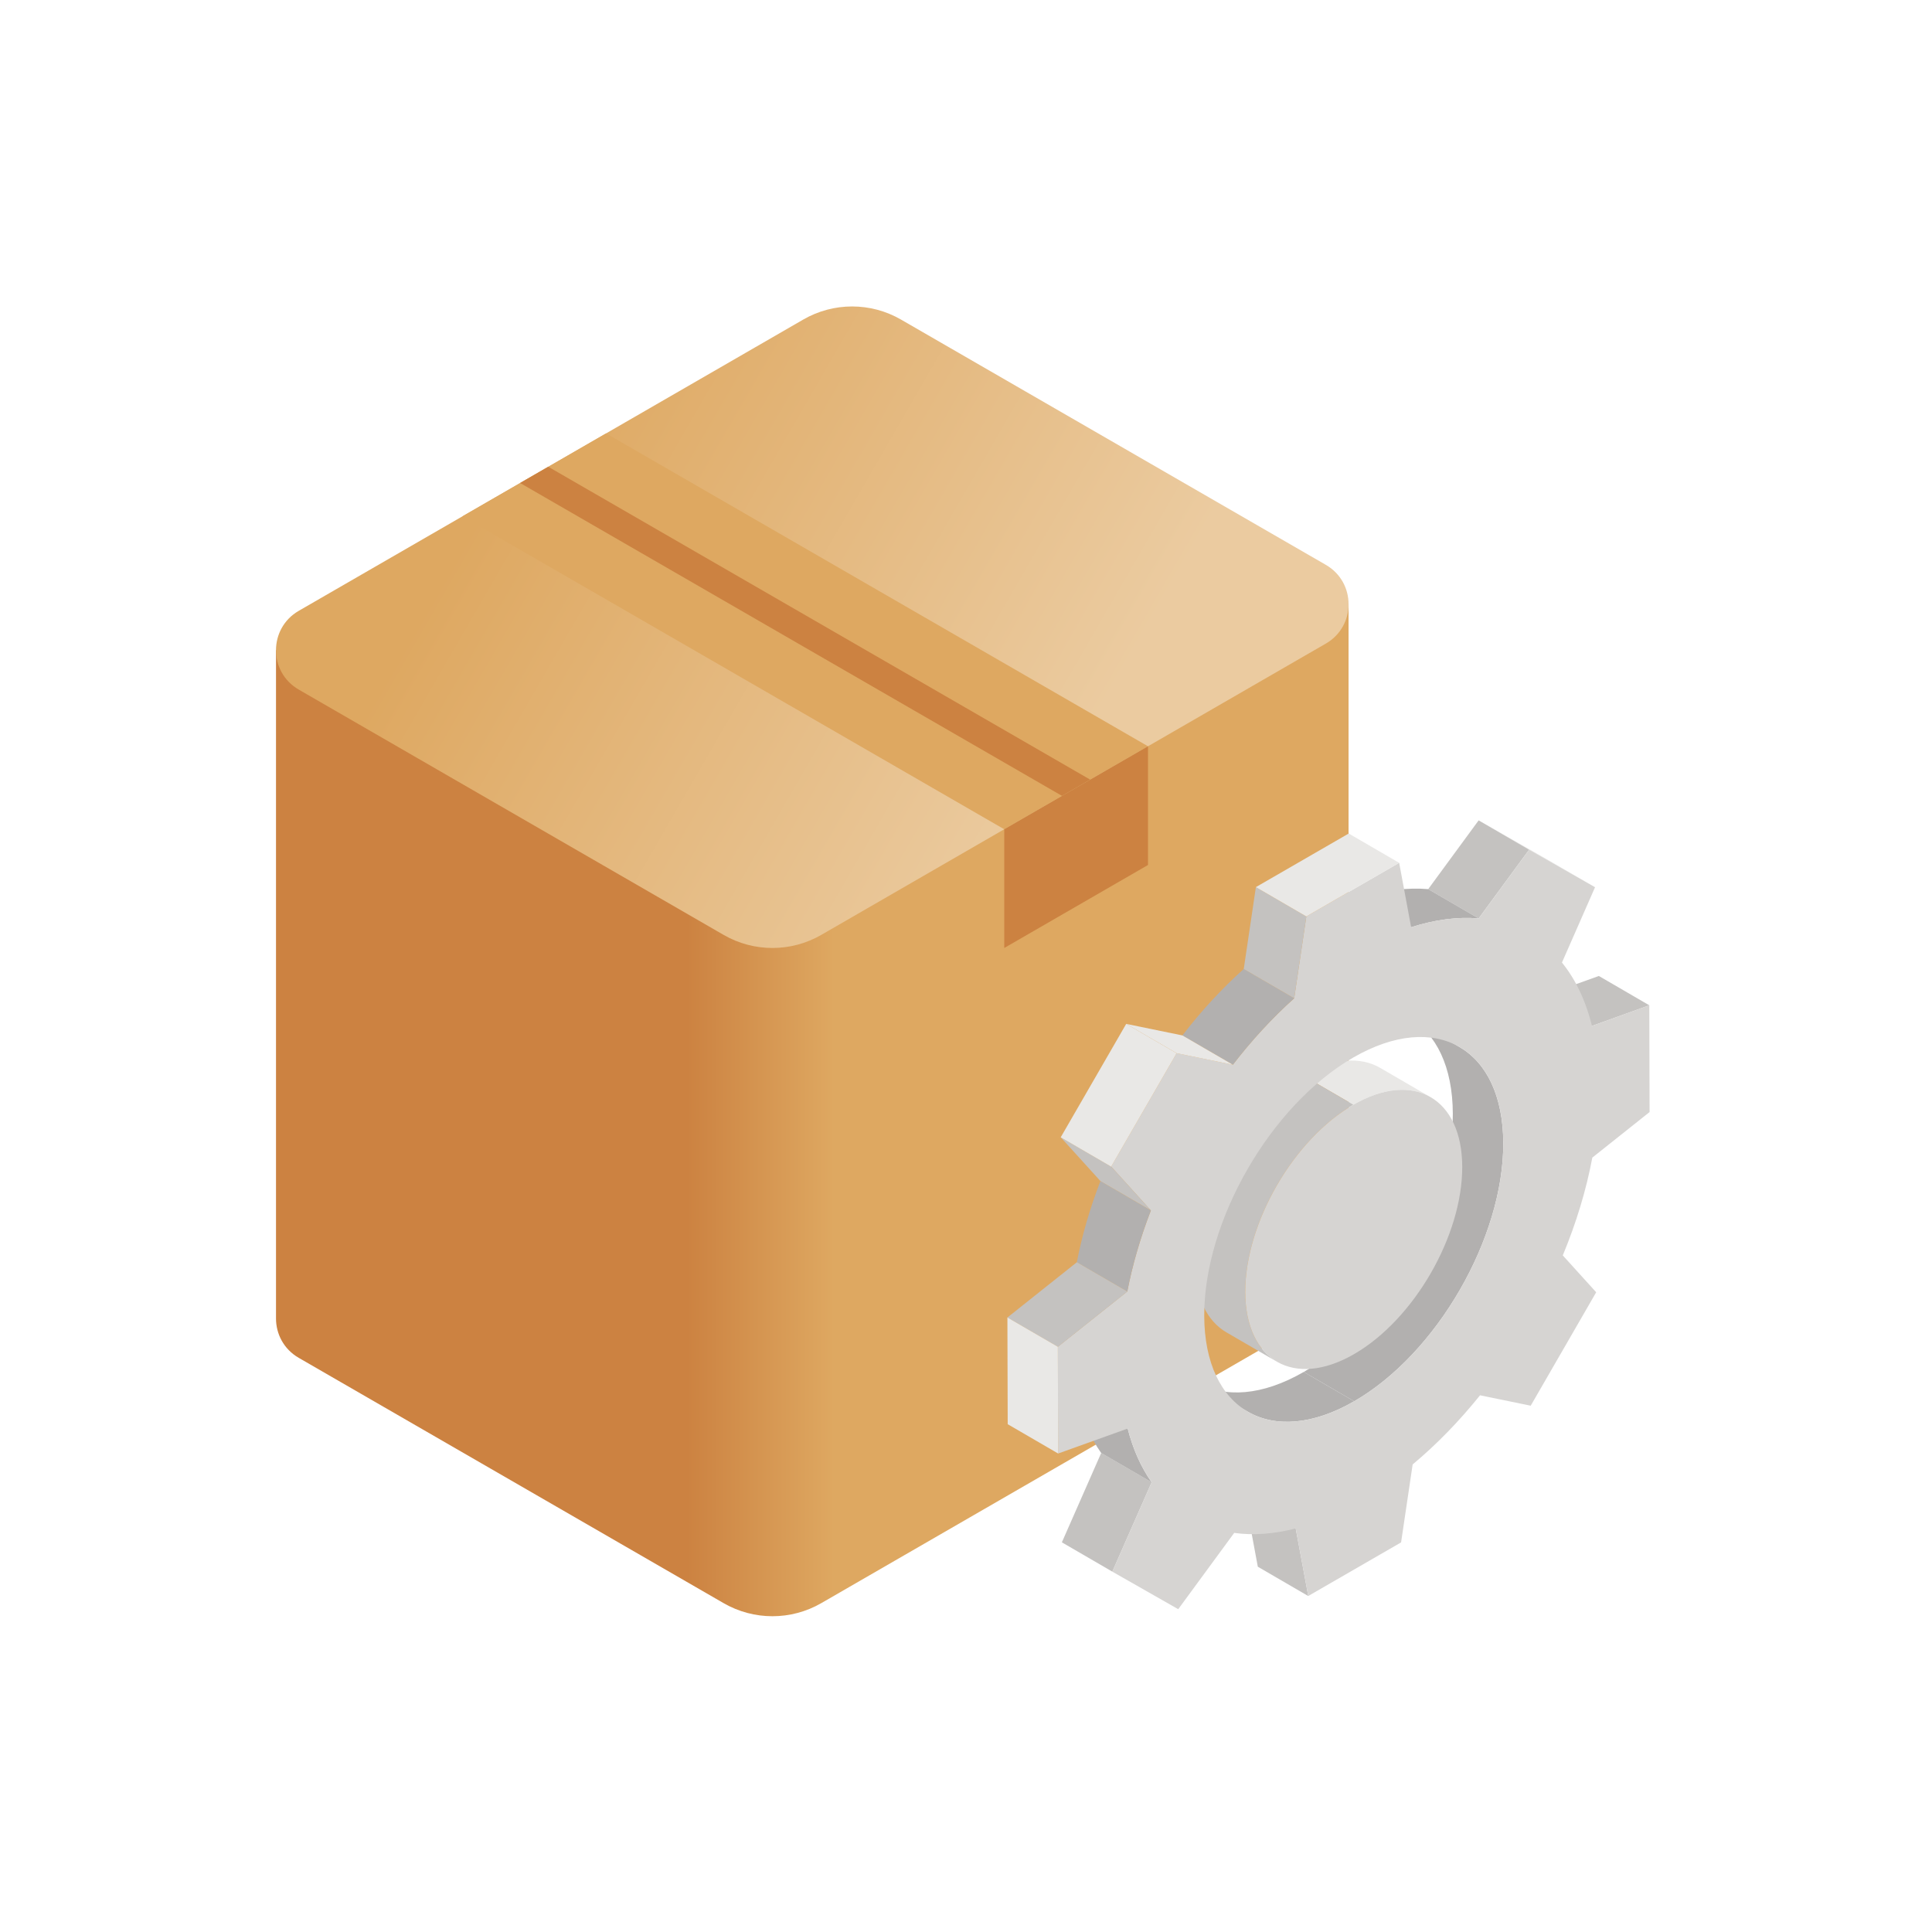 <svg width="140" height="140" viewBox="0 0 140 140" fill="none" xmlns="http://www.w3.org/2000/svg">
<path d="M97.722 92.207V43.783L20 47.116V95.54C20 96.65 20.549 97.759 21.647 98.394L52.436 116.17C54.626 117.434 57.323 117.434 59.513 116.17L96.075 95.061C97.173 94.427 97.722 93.317 97.722 92.207Z" fill="url(#paint0_linear_3693_176174)"/>
<path d="M21.647 44.264L58.209 23.155C60.398 21.891 63.096 21.891 65.286 23.155L96.075 40.931C98.271 42.199 98.271 45.369 96.075 46.637L59.513 67.746C57.324 69.01 54.626 69.01 52.436 67.746L21.647 49.97C19.451 48.702 19.451 45.532 21.647 44.264Z" fill="url(#paint1_linear_3693_176174)"/>
<path d="M33.502 37.42L72.771 60.092L83.188 54.078L43.919 31.406L33.502 37.42Z" fill="#DEA861"/>
<path d="M39.728 33.822L78.997 56.494L76.956 57.672L37.688 35L39.728 33.822Z" fill="#CC8241"/>
<path d="M72.772 60.092V68.695L83.188 62.681V54.078L72.772 60.092Z" fill="#CC8241"/>
<path d="M115.359 74.341L111.703 72.216L115.858 70.723L119.514 72.847L115.359 74.341Z" fill="#C4C2C0"/>
<path d="M94.802 115.655L91.146 113.53L90.236 108.633L93.892 110.757L94.802 115.655Z" fill="#C4C2C0"/>
<path d="M90.42 102.297L86.764 100.173C88.733 101.317 91.461 101.155 94.474 99.416L98.129 101.541C95.117 103.28 92.389 103.442 90.42 102.297Z" fill="#B2B0AF"/>
<path d="M102.115 73.754L105.771 75.879C107.717 77.009 108.923 79.416 108.933 82.837C108.953 89.715 104.121 98.084 98.13 101.543L94.475 99.418C100.465 95.96 105.297 87.591 105.277 80.712C105.268 77.291 104.062 74.885 102.115 73.754Z" fill="#B2B0AF"/>
<path d="M110.808 61.572L107.152 59.447L111.929 62.169L115.585 64.294L110.808 61.572Z" fill="#E9E8E6"/>
<path d="M80.603 113.887L76.947 111.763L79.798 105.285L83.454 107.41L80.603 113.887Z" fill="#C4C2C0"/>
<path d="M107.148 66.555L103.492 64.431L107.148 59.447L110.804 61.572L107.148 66.555Z" fill="#C4C2C0"/>
<path d="M100.008 77.379L103.664 79.504C102.235 78.674 100.256 78.792 98.07 80.054L94.414 77.929C96.6 76.667 98.579 76.549 100.008 77.379Z" fill="#E9E8E6"/>
<path d="M83.452 107.412L79.796 105.288C79.035 104.207 78.446 102.903 78.061 101.396L81.716 103.521C82.102 105.028 82.691 106.332 83.452 107.412Z" fill="#B2B0AF"/>
<path d="M92.528 98.672L88.872 96.548C87.46 95.728 86.585 93.983 86.578 91.505C86.564 86.51 90.067 80.437 94.414 77.928L98.07 80.052C93.723 82.562 90.22 88.635 90.234 93.629C90.241 96.107 91.116 97.852 92.528 98.672Z" fill="#C4C2C0"/>
<path d="M102.256 67.19L98.6 65.065C100.344 64.506 101.989 64.299 103.495 64.431L107.151 66.555C105.645 66.424 104 66.631 102.256 67.19Z" fill="#B2B0AF"/>
<path d="M119.535 80.583L115.386 83.884C114.945 86.24 114.217 88.628 113.245 90.971L115.666 93.642L110.921 101.862L107.249 101.108C105.749 102.975 104.108 104.666 102.366 106.119L101.528 111.768L94.801 115.652L93.891 110.755C92.305 111.166 90.8 111.273 89.435 111.079L85.379 116.608L80.602 113.887L83.454 107.409C82.692 106.329 82.103 105.025 81.718 103.518L76.676 105.328L76.654 97.593L81.689 93.586C82.065 91.639 82.644 89.661 83.398 87.711L80.519 84.536L85.264 76.317L89.339 77.153C90.698 75.386 92.198 73.758 93.783 72.338L94.662 66.408L101.389 62.524L102.256 67.189C104 66.629 105.646 66.423 107.151 66.554L110.807 61.57L115.583 64.292L113.185 69.75C114.167 70.961 114.906 72.502 115.359 74.342L119.514 72.848L119.535 80.583ZM98.132 101.541C104.122 98.082 108.954 89.713 108.935 82.834C108.915 75.951 104.052 73.175 98.062 76.633C92.076 80.089 87.244 88.463 87.263 95.347C87.283 102.225 92.146 104.997 98.132 101.541Z" fill="#D6D4D2"/>
<path d="M98.072 80.052C102.419 77.543 105.945 79.557 105.959 84.552C105.973 89.537 102.47 95.614 98.123 98.124C93.777 100.634 90.251 98.615 90.236 93.629C90.222 88.635 93.725 82.562 98.072 80.052Z" fill="#D6D4D2"/>
<path d="M81.687 93.587L78.031 91.463C78.407 89.516 78.986 87.538 79.74 85.588L83.395 87.713C82.642 89.663 82.063 91.641 81.687 93.587Z" fill="#B2B0AF"/>
<path d="M89.338 77.154L85.682 75.029C87.041 73.263 88.541 71.635 90.126 70.215L93.781 72.339C92.197 73.759 90.697 75.388 89.338 77.154Z" fill="#B2B0AF"/>
<path d="M76.656 97.597L73 95.472L78.035 91.465L81.691 93.589L76.656 97.597Z" fill="#C4C2C0"/>
<path d="M76.678 105.328L73.022 103.203L73 95.469L76.656 97.593L76.678 105.328Z" fill="#E9E8E6"/>
<path d="M93.783 72.339L90.127 70.215L91.006 64.285L94.662 66.41L93.783 72.339Z" fill="#C4C2C0"/>
<path d="M94.662 66.409L91.006 64.284L97.733 60.4L101.389 62.525L94.662 66.409Z" fill="#E9E8E6"/>
<path d="M83.398 87.709L79.742 85.585L76.863 82.41L80.519 84.535L83.398 87.709Z" fill="#C4C2C0"/>
<path d="M80.519 84.539L76.863 82.414L81.609 74.195L85.264 76.32L80.519 84.539Z" fill="#E9E8E6"/>
<path d="M85.263 76.32L81.607 74.195L85.682 75.031L89.338 77.155L85.263 76.32Z" fill="#E9E8E6"/>
<defs>
<linearGradient id="paint0_linear_3693_176174" x1="49.763" y1="80.45" x2="60.439" y2="80.45" gradientUnits="userSpaceOnUse">
<stop stop-color="#CC8241"/>
<stop offset="1" stop-color="#DEA861"/>
</linearGradient>
<linearGradient id="paint1_linear_3693_176174" x1="37.223" y1="32.958" x2="77.206" y2="56.042" gradientUnits="userSpaceOnUse">
<stop stop-color="#DEA861"/>
<stop offset="1" stop-color="#EBCBA0"/>
</linearGradient>
</defs>
</svg>
